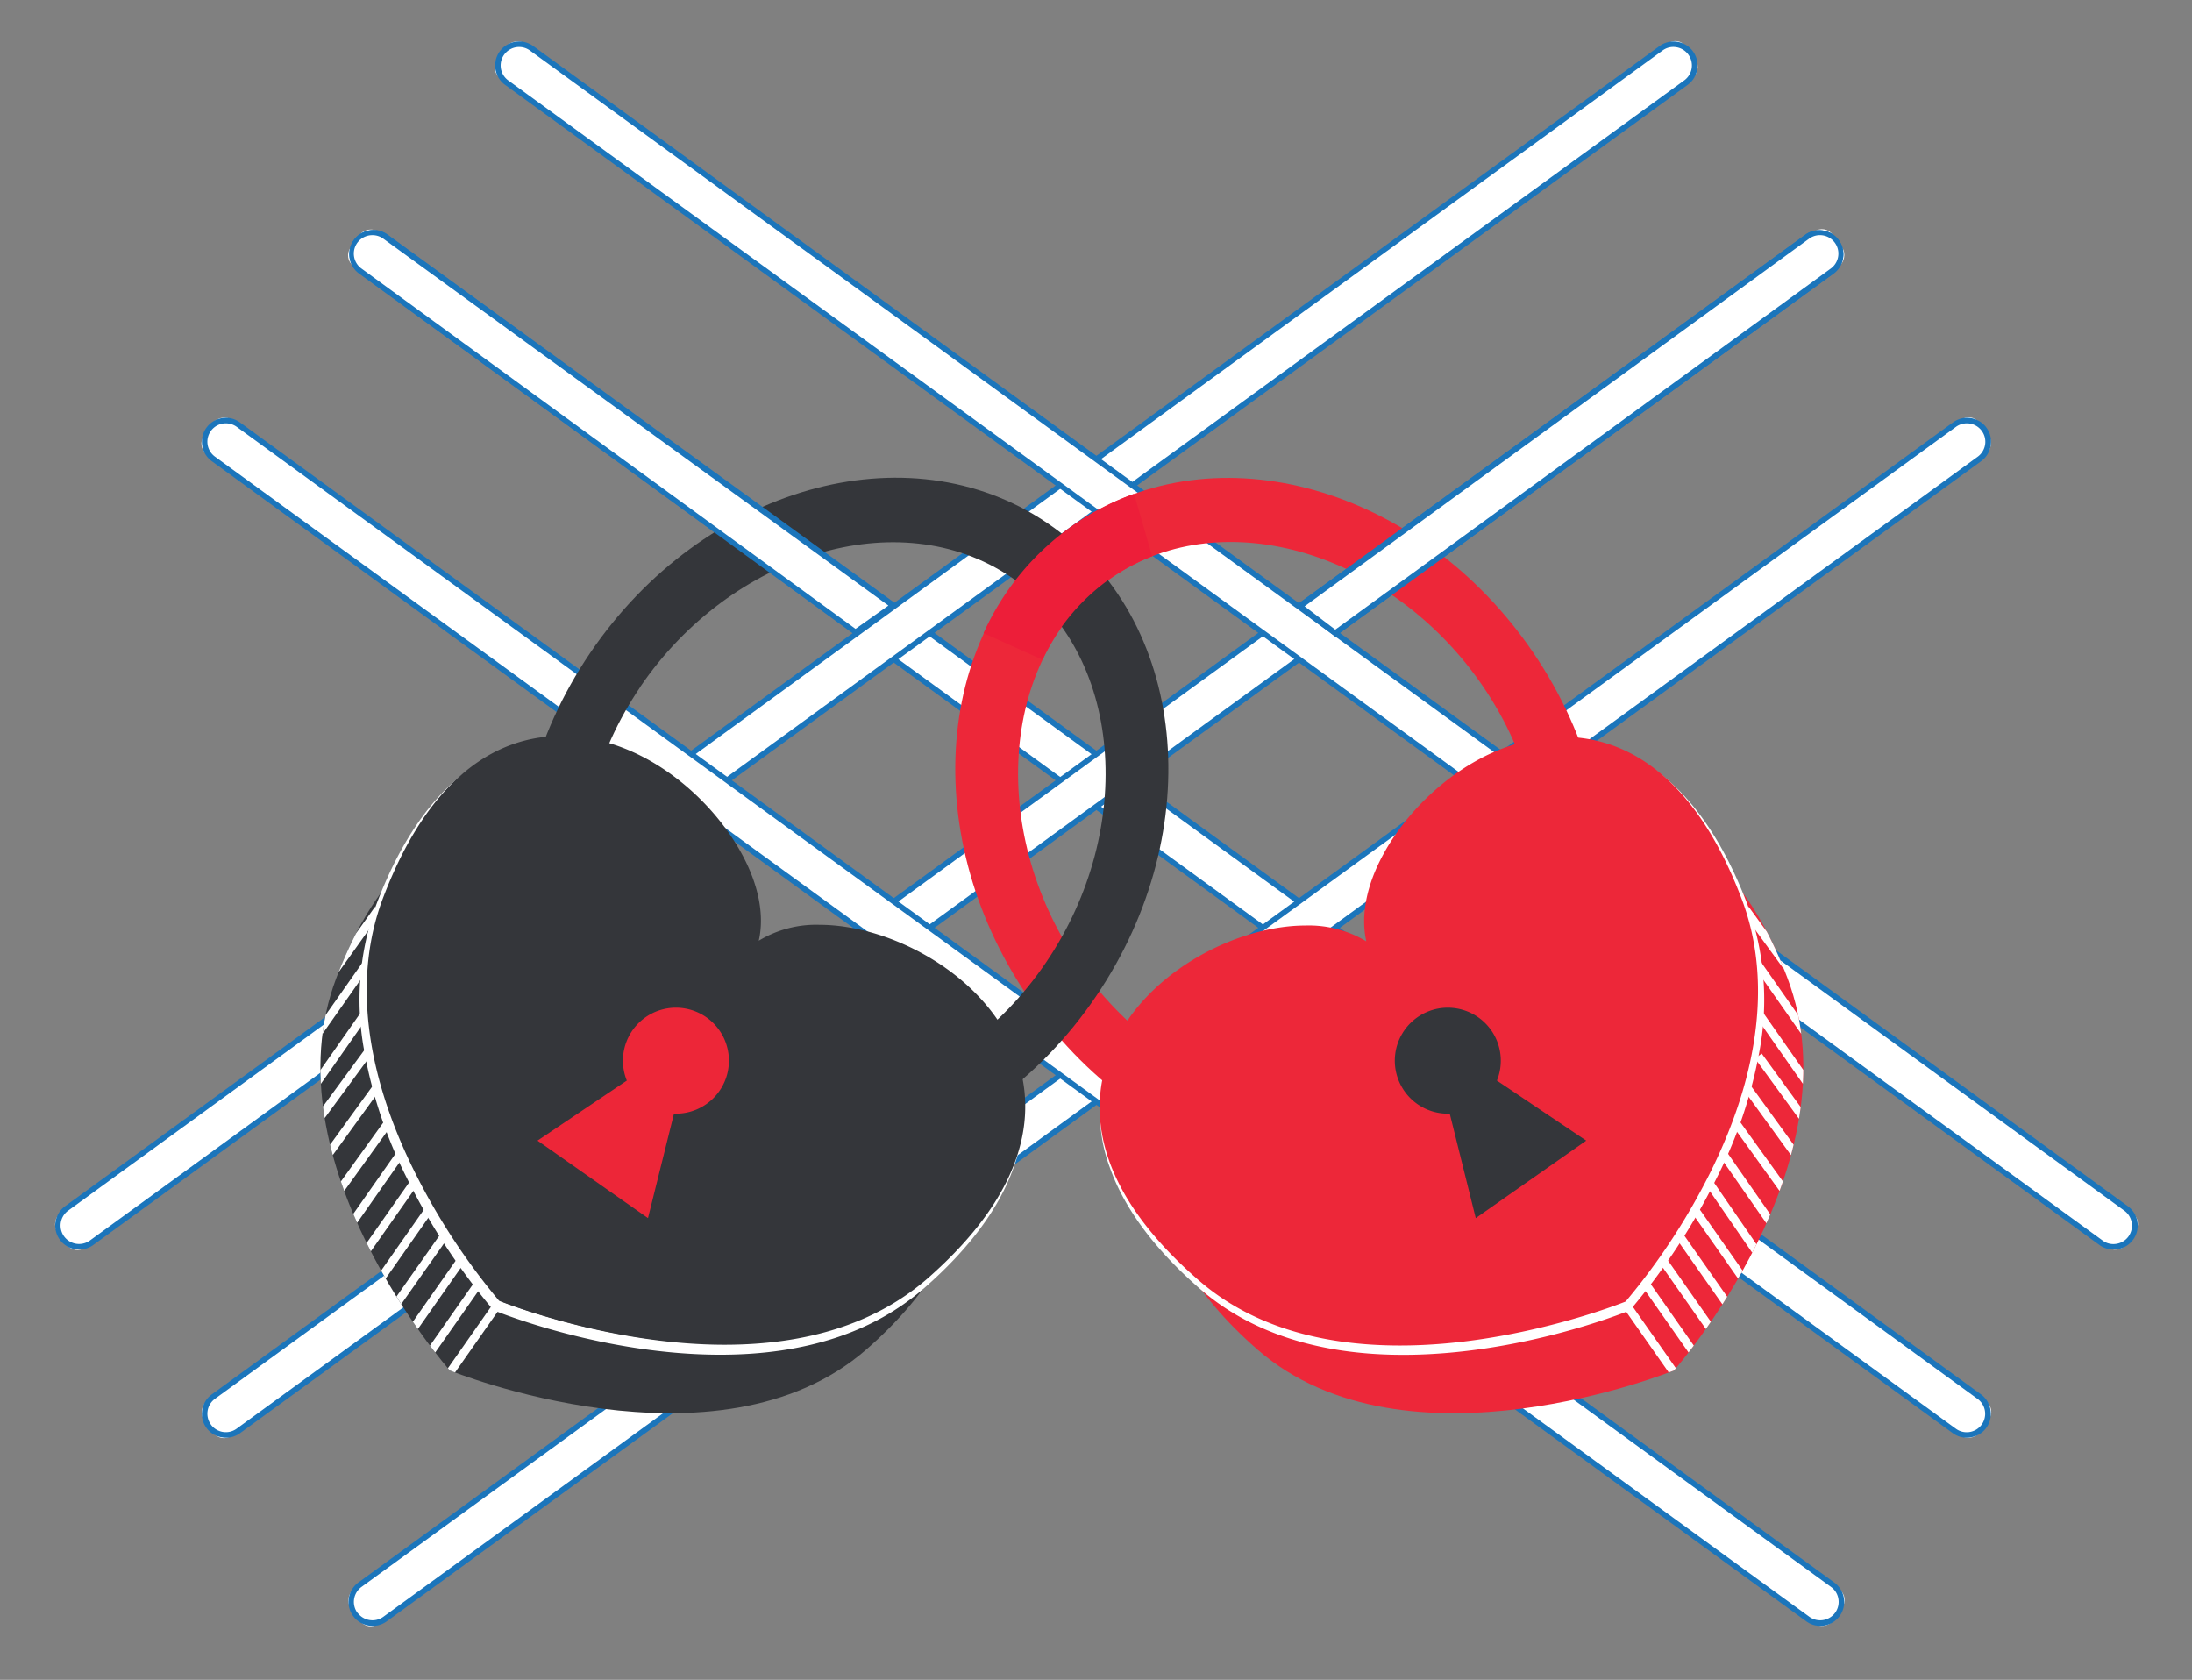 <svg id="Layer_1" data-name="Layer 1" xmlns="http://www.w3.org/2000/svg" xmlns:xlink="http://www.w3.org/1999/xlink" viewBox="0 0 376 288.14">
  <rect x="0" y="0" width="376" height="288.14" fill="#808080" stroke="none"/>
  <defs>
    <style>
      .cls-1 {
        fill: none;
      }

      .cls-2 {
        fill: #fff;
      }

      .cls-3 {
        fill: #1b75bb;
      }

      .cls-4 {
        fill: #ed2739;
      }

      .cls-5 {
        fill: #34363a;
      }

      .cls-6 {
        clip-path: url(#clip-path);
      }

      .cls-7 {
        clip-path: url(#clip-path-2);
      }

      .cls-8 {
        fill: #ed2638;
      }

      .cls-9 {
        fill: #ed1e39;
      }
    </style>
    <clipPath id="clip-path">
      <path class="cls-1" d="M246.14,178.21c-13.93-18.35-75.9,13.57-30.46,53.26,25.51,22.28,71.46,3.6,71.46,3.6s31.47-35.65,19.46-67.32C285,110.73,233.65,158.85,246.14,178.21Z"/>
    </clipPath>
    <clipPath id="clip-path-2">
      <path class="cls-1" d="M118.15,178.21c13.93-18.35,75.9,13.57,30.46,53.26-25.51,22.28-71.46,3.6-71.46,3.6s-31.46-35.65-19.46-67.32C79.31,110.73,130.64,158.85,118.15,178.21Z"/>
    </clipPath>
  </defs>
  <title>Artboard 8</title>
  <g>
    <g>
      <rect class="cls-2" x="197" y="-29.75" width="7.28" height="345.5" rx="2.25" ry="2.25" transform="translate(-33.04 221.1) rotate(-53.96)"/>
      <path class="cls-3" d="M337.37,246.61a4.07,4.07,0,0,1-2.41-.79L61.47,46.83a4.12,4.12,0,0,1,4.84-6.66l273.49,199a4.06,4.06,0,0,1,1.64,2.69,4.08,4.08,0,0,1-3.42,4.69A3.49,3.49,0,0,1,337.37,246.61ZM63.9,40.34A3.16,3.16,0,0,0,62,46.06l273.49,199a3.16,3.16,0,0,0,4.42-.69h0a3.16,3.16,0,0,0-.69-4.42l-273.5-199A3.12,3.12,0,0,0,63.9,40.34Z"/>
    </g>
    <g>
      <rect class="cls-2" x="146.69" y="-62.03" width="7.28" height="345.5" rx="2.25" ry="2.25" transform="translate(149.25 297.43) rotate(-126.04)"/>
      <path class="cls-3" d="M13.6,214.33a3.67,3.67,0,0,1-.66-.05,4.06,4.06,0,0,1-2.68-1.64h0a4.11,4.11,0,0,1,.9-5.74l273.5-199a4.1,4.1,0,0,1,3.06-.73,4.11,4.11,0,0,1,3.42,4.7,4.14,4.14,0,0,1-1.64,2.68L16,213.55A4.07,4.07,0,0,1,13.6,214.33ZM11,212.08a3.18,3.18,0,0,0,4.42.7l273.49-199a3.16,3.16,0,0,0-1.37-5.68,3.07,3.07,0,0,0-2.35.56l-273.5,199a3.16,3.16,0,0,0-.69,4.42Z"/>
    </g>
    <g>
      <rect class="cls-2" x="171.85" y="-29.75" width="7.28" height="345.5" rx="2.25" ry="2.25" transform="translate(163.1 369.03) rotate(-126.04)"/>
      <path class="cls-3" d="M38.75,246.61a3.66,3.66,0,0,1-.65-.06,4.1,4.1,0,0,1-2.69-1.63h0a4.11,4.11,0,0,1,.91-5.74l273.49-199a4.12,4.12,0,0,1,4.84,6.66l-273.49,199A4.07,4.07,0,0,1,38.75,246.61Zm-2.57-2.25a3.16,3.16,0,0,0,2.07,1.26,3.13,3.13,0,0,0,2.35-.57l273.49-199a3.16,3.16,0,0,0-3.72-5.12l-273.49,199a3.16,3.16,0,0,0-.7,4.42Z"/>
    </g>
    <g>
      <rect class="cls-2" x="197" y="2.52" width="7.28" height="345.5" rx="2.25" ry="2.25" transform="translate(176.96 440.63) rotate(-126.04)"/>
      <path class="cls-3" d="M63.91,278.88a4.89,4.89,0,0,1-.66-.05,4.11,4.11,0,0,1-2.68-1.64h0a4.12,4.12,0,0,1,.9-5.75L335,72.45a4.11,4.11,0,0,1,4.84,6.65l-273.49,199A4,4,0,0,1,63.91,278.88Zm-2.58-2.25a3.18,3.18,0,0,0,4.42.7l273.5-199a3.16,3.16,0,0,0,1.26-2.07,3.16,3.16,0,0,0-2.63-3.61,3.18,3.18,0,0,0-2.36.56L62,272.21a3.18,3.18,0,0,0-.7,4.42Z"/>
    </g>
    <g>
      <rect class="cls-2" x="171.85" y="2.52" width="7.28" height="345.5" rx="2.25" ry="2.25" transform="translate(-69.49 214.05) rotate(-53.96)"/>
      <path class="cls-3" d="M312.22,278.88a4,4,0,0,1-2.41-.79L36.32,79.1a4.11,4.11,0,1,1,4.84-6.65l273.49,199a4.13,4.13,0,0,1,.91,5.75h0a4.16,4.16,0,0,1-2.69,1.64A4.87,4.87,0,0,1,312.22,278.88ZM38.74,72.61a3.16,3.16,0,0,0-1.86,5.72l273.49,199a3.18,3.18,0,0,0,4.42-.7h0a3.17,3.17,0,0,0,.56-2.35,3.13,3.13,0,0,0-1.26-2.07L40.6,73.21A3.19,3.19,0,0,0,38.74,72.61Z"/>
    </g>
    <g>
      <rect class="cls-2" x="222.15" y="-62.03" width="7.28" height="345.5" rx="2.25" ry="2.25" transform="translate(3.41 228.16) rotate(-53.96)"/>
      <path class="cls-3" d="M362.52,214.33a4.09,4.09,0,0,1-2.4-.78L86.63,14.55A4.11,4.11,0,1,1,91.47,7.9L365,206.9a4.11,4.11,0,0,1-1.78,7.38A3.67,3.67,0,0,1,362.52,214.33ZM89.05,8.06a3.17,3.17,0,0,0-1.87,5.73l273.5,199a3.07,3.07,0,0,0,2.35.56,3.15,3.15,0,0,0,2.07-1.26h0a3.18,3.18,0,0,0-.7-4.42L90.91,8.67A3.16,3.16,0,0,0,89.05,8.06Z"/>
    </g>
    <path class="cls-4" d="M184.61,89.77c-24,16.26-27.71,52.58-8.35,81.12s54.48,38.51,78.45,22.25,27.71-52.57,8.35-81.11S208.58,73.52,184.61,89.77Zm63.16,93.14c-19.22,13-47.39,5.05-62.92-17.84s-13.22-53,6-66.08,48.09-4,63.61,18.86S267,169.87,247.77,182.91Z"/>
    <path class="cls-4" d="M246.14,178.21c-13.93-18.35-75.9,13.57-30.46,53.26,25.51,22.28,71.46,3.6,71.46,3.6s31.47-35.65,19.46-67.32C285,110.73,233.65,158.85,246.14,178.21Z"/>
    <path class="cls-5" d="M101.23,112c-19.36,28.54-15.62,64.86,8.35,81.11s59.1,6.3,78.45-22.25,15.62-64.86-8.35-81.12S120.58,83.48,101.23,112Zm8.59,5.82C125.35,95,154.21,86,173.43,99s21.53,43.18,6,66.08-43.7,30.88-62.92,17.84S94.3,140.75,109.82,117.85Z"/>
    <path class="cls-5" d="M118.15,178.21c13.93-18.35,75.9,13.57,30.46,53.26-25.51,22.28-71.46,3.6-71.46,3.6s-31.46-35.65-19.46-67.32C79.31,110.73,130.64,158.85,118.15,178.21Z"/>
    <g class="cls-6">
      <g>
        <rect class="cls-2" x="283.49" y="221.36" width="1.42" height="19.86" transform="translate(-81.28 205) rotate(-35.03)"/>
        <rect class="cls-2" x="282.41" y="202.89" width="1.42" height="37.18" transform="translate(-75.84 202.61) rotate(-35.03)"/>
        <rect class="cls-2" x="286.29" y="200.16" width="1.42" height="37.18" transform="translate(-73.57 204.34) rotate(-35.03)"/>
        <rect class="cls-2" x="290.18" y="197.44" width="1.42" height="37.18" transform="translate(-71.3 206.08) rotate(-35.03)"/>
        <rect class="cls-2" x="294.07" y="194.71" width="1.42" height="37.18" transform="translate(-69.04 207.82) rotate(-35.03)"/>
        <rect class="cls-2" x="294.15" y="193.22" width="1.42" height="24.21" transform="translate(-64.44 203.45) rotate(-34.55)"/>
        <rect class="cls-2" x="297.16" y="190.75" width="1.42" height="20.96" transform="translate(-61.57 206.3) rotate(-34.85)"/>
        <rect class="cls-2" x="301.07" y="187.97" width="1.42" height="20.57" transform="translate(-58.97 213.59) rotate(-35.74)"/>
        <rect class="cls-2" x="310.82" y="161.19" width="1.42" height="37.18" transform="translate(-46.76 211.36) rotate(-35.03)"/>
        <rect class="cls-2" x="303.82" y="154.3" width="1.42" height="17.46" transform="translate(-37.61 210.5) rotate(-36.06)"/>
        <rect class="cls-2" x="304.26" y="184.72" width="1.42" height="18.27" transform="translate(-55.72 215.9) rotate(-35.94)"/>
        <rect class="cls-2" x="304.57" y="178.41" width="1.42" height="15.31" transform="matrix(0.81, -0.59, 0.59, 0.81, -50.92, 216.74)"/>
        <rect class="cls-2" x="311.01" y="169.62" width="1.42" height="37.18" transform="translate(-51.56 213) rotate(-35.03)"/>
      </g>
    </g>
    <g class="cls-7">
      <g>
        <rect class="cls-2" x="70.16" y="230.58" width="19.86" height="1.42" transform="translate(-155.27 164.09) rotate(-54.97)"/>
        <rect class="cls-2" x="62.58" y="220.76" width="37.18" height="1.42" transform="translate(-146.77 160.8) rotate(-54.97)"/>
        <rect class="cls-2" x="58.7" y="218.04" width="37.18" height="1.42" transform="translate(-146.2 156.45) rotate(-54.97)"/>
        <rect class="cls-2" x="61.42" y="211.85" width="28.75" height="1.42" transform="translate(-141.65 152.2) rotate(-54.86)"/>
        <rect class="cls-2" x="50.92" y="212.59" width="37.18" height="1.42" transform="translate(-145.05 147.77) rotate(-54.97)"/>
        <rect class="cls-2" x="57.45" y="204.44" width="23.93" height="1.42" transform="translate(-138.36 144.02) rotate(-54.91)"/>
        <rect class="cls-2" x="43.15" y="207.14" width="37.18" height="1.42" transform="translate(-143.9 139.08) rotate(-54.97)"/>
        <rect class="cls-2" x="52.23" y="197.55" width="20.57" height="1.42" transform="translate(-134.94 133.23) rotate(-54.27)"/>
        <rect class="cls-2" x="48.06" y="171.83" width="19.52" height="1.42" transform="translate(-116.61 120.68) rotate(-54.91)"/>
        <rect class="cls-2" x="50.05" y="162.91" width="18.79" height="1.42" transform="translate(-108.32 117.12) rotate(-54.54)"/>
        <rect class="cls-2" x="50.18" y="193.14" width="18.27" height="1.42" transform="translate(-132.48 128.18) rotate(-54.09)"/>
        <rect class="cls-2" x="51.35" y="185.35" width="15.31" height="1.42" transform="translate(-125.89 123.51) rotate(-53.71)"/>
        <rect class="cls-2" x="33.98" y="187.49" width="37.18" height="1.42" transform="translate(-131.71 123.21) rotate(-54.97)"/>
      </g>
    </g>
    <g>
      <path class="cls-2" d="M95.8,128.86c20.17,0,39.13,24.83,31,37.44,2.77-3.66,7.46-5.32,12.82-5.32,21.55,0,54,26.8,17.64,58.58-9.53,8.32-21.91,10.93-33.69,10.93-19.74,0-37.77-7.33-37.77-7.33S54.32,187.5,66.33,155.83c7.53-19.86,18.67-27,29.47-27m0-1.89v0a26.22,26.22,0,0,0-17.18,6.47c-5.68,4.77-10.41,12.07-14.06,21.72A47.78,47.78,0,0,0,62.43,180a79.06,79.06,0,0,0,7.42,22.19,111.63,111.63,0,0,0,14.51,22.2l.3.34.41.17c.75.3,18.61,7.47,38.49,7.47,14.53,0,26.28-3.84,34.94-11.4,7.76-6.78,12.94-13.77,15.39-20.79a26.35,26.35,0,0,0,0-18.44c-2.41-6.43-7.49-12.3-14.32-16.55a39.22,39.22,0,0,0-19.95-6.13c-3.43,0-7.29,2.1-9.86,3.33.39-4.12.06-10.27-2.55-15.06a42.07,42.07,0,0,0-12.89-14.14A32.84,32.84,0,0,0,95.8,127Z"/>
      <path class="cls-5" d="M124.28,230.66c-19.87,0-38.28-7.39-38.47-7.46l-.21-.09-.14-.17A112.73,112.73,0,0,1,71,200.76c-8.52-17.23-10.36-33.38-5.31-46.7,8.72-23,21.46-27.82,30.62-27.82,13.68,0,25.57,10.4,30.84,20.06,3,5.42,4,10.69,3,15.06a19,19,0,0,1,10.41-2.73c12.18,0,28.51,8.51,33.67,22.25,3.25,8.66,3.24,22.37-15.25,38.52C150.34,226.87,138.69,230.66,124.28,230.66Z"/>
    </g>
    <path class="cls-8" d="M92.2,195.65l15.32-10.3a9.09,9.09,0,1,1,8.09,5.67l-4.46,17.92Z"/>
    <path class="cls-9" d="M178.82,113.16a35.2,35.2,0,0,1,12-14.18,33.82,33.82,0,0,1,6.81-3.57l-3.1-10.71a44.55,44.55,0,0,0-10,5.07,45.56,45.56,0,0,0-15.82,18.83Z"/>
    <g>
      <path class="cls-2" d="M146.77,108.45l-85-62a3.64,3.64,0,0,1-.8-5.08h0a3.64,3.64,0,0,1,5.08-.8l87.21,63.32Z"/>
      <path class="cls-3" d="M146.77,109l-.28-.21-85-62a4.12,4.12,0,0,1,4.84-6.66l87.74,63.72ZM63.9,40.34A3.16,3.16,0,0,0,62,46.06l84.75,61.81,5.64-4L65.75,40.94A3.12,3.12,0,0,0,63.9,40.34Z"/>
    </g>
    <g>
      <path class="cls-2" d="M229,108.59l85.34-62.15a3.64,3.64,0,0,0,.8-5.08h0a3.64,3.64,0,0,0-5.08-.8L223,104Z"/>
      <path class="cls-3" d="M229,109.18l-6.84-5.24,87.62-63.77a4.12,4.12,0,0,1,4.84,6.66ZM223.78,104l5.26,4,85-61.94a3.16,3.16,0,0,0-3.72-5.12Z"/>
    </g>
    <g>
      <path class="cls-2" d="M268.5,128.86c10.79,0,21.93,7.11,29.46,27,12,31.67-19.46,67.33-19.46,67.33s-18,7.33-37.77,7.33c-11.78,0-24.16-2.61-33.69-10.93C170.66,187.78,203.13,161,224.68,161c5.36,0,10,1.66,12.83,5.32-8.14-12.61,10.81-37.44,31-37.44m0-1.89A32.79,32.79,0,0,0,250,133.21a42,42,0,0,0-12.9,14.14c-2.61,4.79-2.82,10.39-2.43,14.51-2.57-1.23-6.55-2.78-10-2.78a39.22,39.22,0,0,0-20,6.13c-6.82,4.25-11.91,10.12-14.32,16.54a26.38,26.38,0,0,0,0,18.45c2.45,7,7.63,14,15.39,20.79,8.66,7.56,20.42,11.4,34.94,11.4,19.89,0,37.74-7.17,38.49-7.47l.41-.17.3-.34a111.13,111.13,0,0,0,14.51-22.2A79.06,79.06,0,0,0,301.86,180a47.89,47.89,0,0,0-2.12-24.86c-3.66-9.65-8.39-16.95-14.07-21.72A26.21,26.21,0,0,0,268.5,127Z"/>
      <path class="cls-4" d="M240.14,230.79c-14.41,0-26.06-3.79-34.61-11.26C187,203.38,187,189.67,190.28,181c5.16-13.74,21.49-22.25,33.67-22.25a19.15,19.15,0,0,1,10.42,2.72c-1-4.37,0-9.63,2.95-15,5.26-9.66,17.15-20.07,30.83-20.07,9.16,0,21.9,4.83,30.62,27.83,5.05,13.32,3.21,29.46-5.31,46.7A112.21,112.21,0,0,1,279,223.07l-.14.17-.21.09c-.19.07-18.59,7.46-38.47,7.46Z"/>
    </g>
    <path class="cls-5" d="M272.09,195.65l-15.32-10.3a9.09,9.09,0,1,0-8.09,5.67l4.46,17.92Z"/>
  </g>
</svg>
